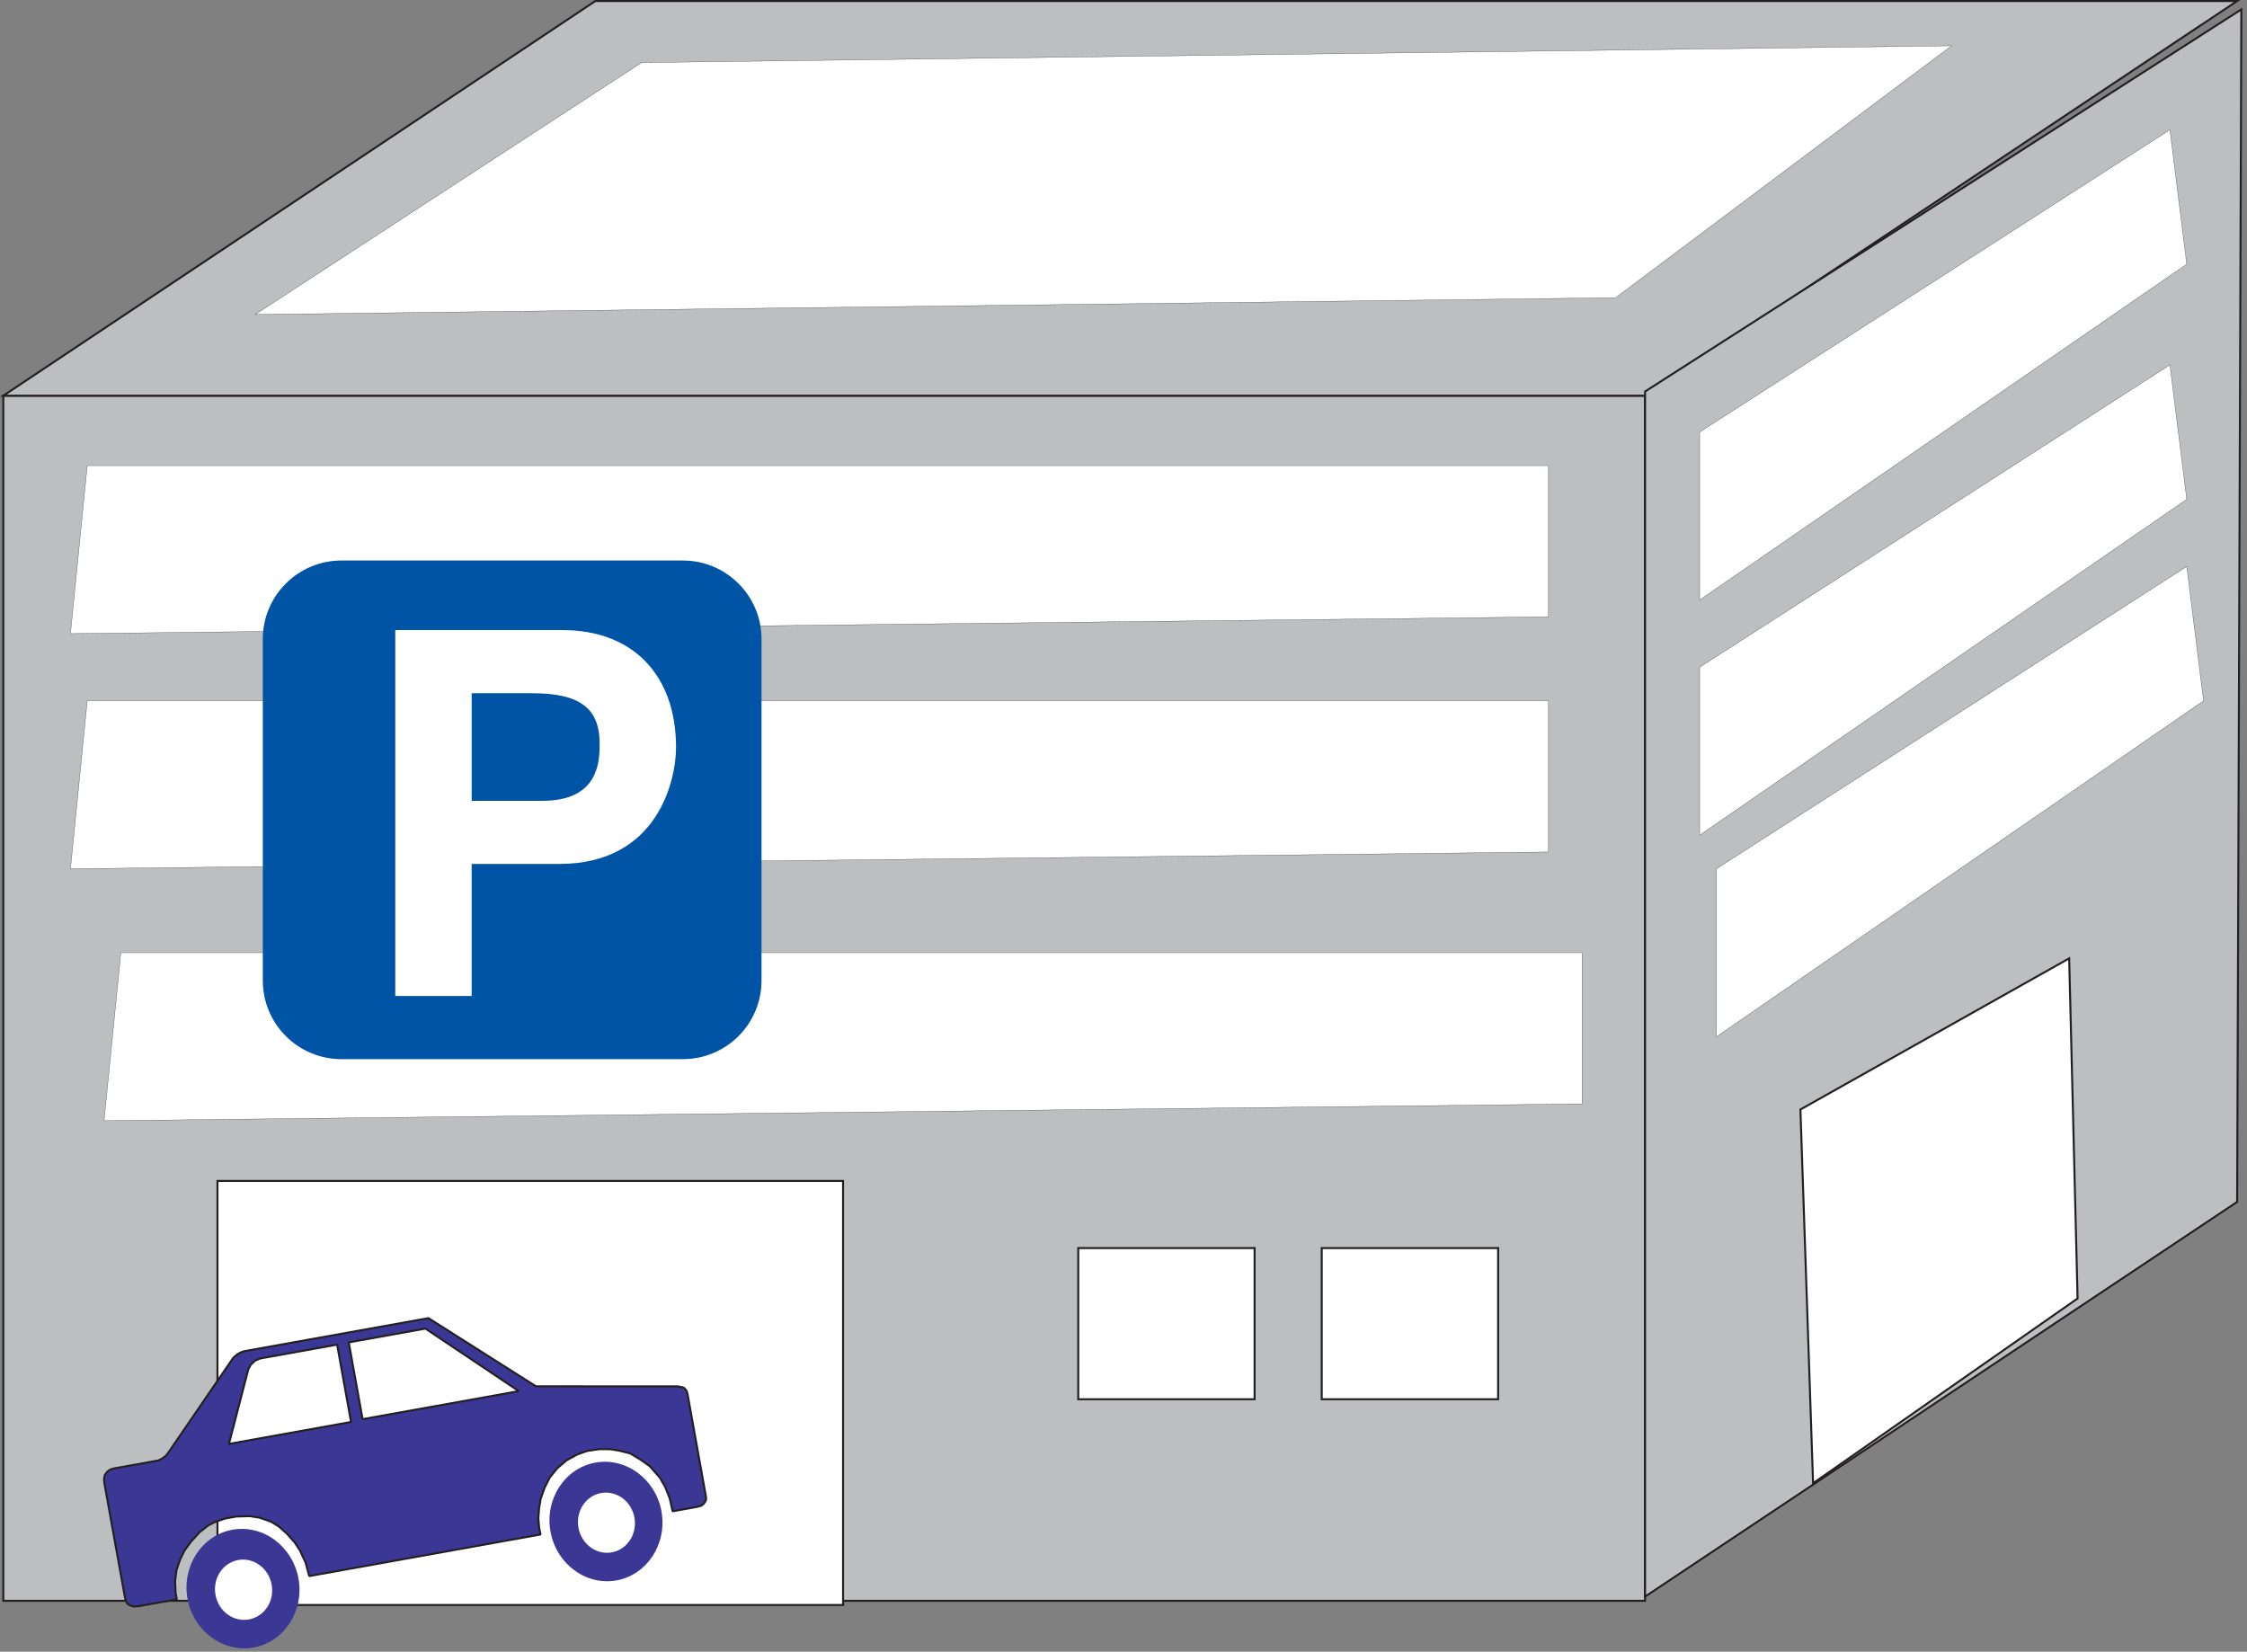 
        <svg xmlns:rdf="http://www.w3.org/1999/02/22-rdf-syntax-ns#" xmlns="http://www.w3.org/2000/svg" xmlns:cc="http://creativecommons.org/ns#" xmlns:xlink="http://www.w3.org/1999/xlink" xmlns:dc="http://purl.org/dc/elements/1.1/" x="0px" y="0px" width="502" height="369" viewBox="0 0 502 369" xml:space="preserve">
            <rect x="0" y="0" width="502" height="369" fill="#808080" stroke="none"/>
            <title>Urban: parking garage</title>
            <desc xmlns:ian_image_library="https://ian.umces.edu/media-library/">
                <ian_image_library:title>Urban: parking garage</ian_image_library:title>
                <ian_image_library:descr>Illustration of a multi-story parking garage with a car entering</ian_image_library:descr>
                <ian_image_library:scene>
                    <ian_image_library:contains>development, infrastructure, parking, garage, lot, carpark</ian_image_library:contains>
                    <ian_image_library:when>2008-12-22</ian_image_library:when>
                </ian_image_library:scene>
            </desc>
            
 <defs></defs>
 <rect height="269.23" width="366.78" stroke="#231F20" y="88.4" x=".74" stroke-width=".448" fill="#BCBEC0"/>
 <polygon stroke="#231F20" stroke-width=".448" points=".74 88.4 133.01 .224 499.8 .224 367.52 88.4" fill="#BCBEC0"/>
 <polygon stroke="#231F20" stroke-width=".448" points="367.52 356.7 367.52 87.469 500.74 2.098 499.8 268.51" fill="#BCBEC0"/>
 <rect height="94.739" width="139.77" stroke="#231F20" y="263.83" x="48.581" stroke-width=".448" fill="#fff"/>
 <polygon stroke="#231F20" stroke-width=".448" points="405.06 331.37 402.23 247.87 462.27 214.11 464.15 290.09" fill="#fff"/>
 <rect height="33.773" width="39.405" stroke="#231F20" y="278.83" x="295.29" stroke-width=".448" fill="#fff"/>
 <rect height="33.773" width="39.399" stroke="#231F20" y="278.83" x="240.89" stroke-width=".448" fill="#fff"/>
 <polygon stroke="#231F20" stroke-width=".059" points="143.32 13.983 57.021 70.259 360.96 66.513 436.01 10.226" fill="#fff"/>
 <polygon stroke="#231F20" stroke-width=".059" points="379.72 96.529 379.72 134.05 488.54 59.008 484.78 28.992" fill="#fff"/>
 <polygon stroke="#231F20" stroke-width=".059" points="379.72 149.06 379.72 186.59 488.54 111.55 484.78 81.521" fill="#fff"/>
 <polygon stroke="#231F20" stroke-width=".059" points="383.47 194.09 383.47 231.62 492.29 156.57 488.54 126.55" fill="#fff"/>
 <polygon stroke="#231F20" stroke-width=".059" points="19.49 104.03 15.743 141.56 345.95 137.81 345.95 104.03" fill="#fff"/>
 <polygon stroke="#231F20" stroke-width=".059" points="19.49 156.57 15.743 194.09 345.95 190.34 345.95 156.57" fill="#fff"/>
 <polygon stroke="#231F20" stroke-width=".059" points="27 212.85 23.248 250.38 353.46 246.62 353.46 212.85" fill="#fff"/>
 <path d="m170.13 219.05c0 9.717-7.865 17.572-17.571 17.572h-76.274c-9.712 0-17.572-7.854-17.572-17.572v-76.29c0-9.663 7.86-17.539 17.572-17.539h76.274c9.706 0 17.571 7.876 17.571 17.539v76.29z" fill="#0054A6"/>
 <path d="m121.21 178.91c12.752 0 12.752-9.115 12.752-12.763 0-7.964-4.454-11.272-15.047-11.272h-13.541v24.035h15.84zm-15.84 43.6h-17.066v-81.746h37.334c15.835 0 25.394 10.133 25.394 26.183 0 7.395-4.097 26.062-26.067 26.062h-19.593v29.51z" fill="#fff"/>
 <polygon points="120.76 342.82 69.083 352.11 68.256 349.05 66.996 346.36 65.818 344.57 64.109 342.65 62.335 341.06 60.582 339.97 58.035 339.07 55.828 338.72 52.798 338.8 50.306 339.25 48.132 339.98 46.56 340.77 44.61 342.29 42.654 344.44 41.213 346.41 40.244 348.4 39.422 350.8 39.121 353.27 39.225 355.79 39.499 357.3 31.184 358.8 29.908 358.92 29.01 358.65 28.435 358.28 28.068 357.53 27.871 356.65 23.302 331.26 23.248 330.3 23.423 329.52 23.954 328.8 24.611 328.32 25.351 328.08 35.369 326.28 36.224 325.86 37.051 325.24 37.5 324.68 52.086 303.38 52.996 302.57 53.812 302.12 54.595 301.86 95.714 294.48 119.73 309.71 151.5 309.73 152.5 309.94 152.89 310.11 153.39 310.72 153.61 311.47 157.71 334.33 157.76 334.83 157.65 335.31 157.25 335.91 156.68 336.39 155.67 336.66 150.27 337.63 149.63 334.77 148.63 332.25 147.45 330.17 145.18 327.57 142.98 326.02 140.76 324.7 138.43 324.11 136.38 323.77 133.92 323.75 131.11 324.17 128.98 324.94 126.6 326.23 124.47 328.05 122.81 330.11 121.66 332.39 120.78 334.89 120.43 337.06 120.27 339.24 120.45 341.31 120.76 342.82" fill="#3B3795"/>
 <polygon stroke-linejoin="bevel" stroke="#231F20" stroke-width=".447" points="120.76 342.82 69.083 352.11 68.256 349.05 66.996 346.36 65.818 344.57 64.109 342.65 62.335 341.06 60.582 339.97 58.035 339.07 55.828 338.72 52.798 338.8 50.306 339.25 48.132 339.98 46.56 340.77 44.61 342.29 42.654 344.44 41.213 346.41 40.244 348.4 39.422 350.8 39.121 353.27 39.225 355.79 39.499 357.3 31.184 358.8 29.908 358.92 29.01 358.65 28.435 358.28 28.068 357.53 27.871 356.65 23.302 331.26 23.248 330.3 23.423 329.52 23.954 328.8 24.611 328.32 25.351 328.08 35.369 326.28 36.224 325.86 37.051 325.24 37.5 324.68 52.086 303.38 52.996 302.57 53.812 302.12 54.595 301.86 95.714 294.48 119.73 309.71 151.5 309.73 152.5 309.94 152.89 310.11 153.39 310.72 153.61 311.47 157.71 334.33 157.76 334.83 157.65 335.31 157.25 335.91 156.68 336.39 155.67 336.66 150.27 337.63 149.63 334.77 148.63 332.25 147.45 330.17 145.18 327.57 142.98 326.02 140.76 324.7 138.43 324.11 136.38 323.77 133.92 323.75 131.11 324.17 128.98 324.94 126.6 326.23 124.47 328.05 122.81 330.11 121.66 332.39 120.78 334.89 120.43 337.06 120.27 339.24 120.45 341.31 120.76 342.82" fill="none"/>
 <path d="m66.689 352.69c1.292 7.219-3.193 14.153-10.035 15.381-6.803 1.227-13.464-3.703-14.768-10.923-1.304-7.263 3.232-14.164 10.035-15.392 6.848-1.23 13.459 3.68 14.768 10.93z" fill="#3B3795"/>
 <path d="m60.691 354.04c.657 3.67-1.605 7.121-5.088 7.757-3.479.613-6.803-1.841-7.46-5.5-.663-3.67 1.6-7.153 5.078-7.777 3.472-.63 6.808 1.85 7.47 5.52z" fill="#fff"/>
 <path d="m147.78 337.69c1.304 7.241-3.226 14.154-10.035 15.381-6.841 1.238-13.463-3.67-14.767-10.933-1.298-7.252 3.199-14.154 10.035-15.381 6.82-1.23 13.47 3.67 14.78 10.93z" fill="#3B3795"/>
 <path d="m141.74 339.04c.657 3.67-1.599 7.143-5.083 7.778-3.435.613-6.77-1.862-7.427-5.521-.652-3.637 1.604-7.121 5.039-7.734 3.48-.64 6.81 1.84 7.47 5.47z" fill="#fff"/>
 <polygon points="78.411 317.6 75.316 300.4 58.155 303.49 56.994 303.97 55.997 304.93 55.472 305.92 51.117 322.69 51.249 322.56 78.313 317.7 78.411 317.6" fill="#fff"/>
 <polygon stroke-linejoin="bevel" stroke="#231F20" stroke-width=".447" points="78.411 317.6 75.316 300.4 58.155 303.49 56.994 303.97 55.997 304.93 55.472 305.92 51.117 322.69 51.249 322.56 78.313 317.7 78.411 317.6" fill="none"/>
 <polygon points="77.918 299.9 81.007 317.05 115.9 310.79 95.046 296.82 77.918 299.9" fill="#fff"/>
 <polygon stroke-linejoin="bevel" stroke="#231F20" stroke-width=".447" points="77.918 299.9 81.007 317.05 115.9 310.79 95.046 296.82 77.918 299.9" fill="none"/>
</svg>
